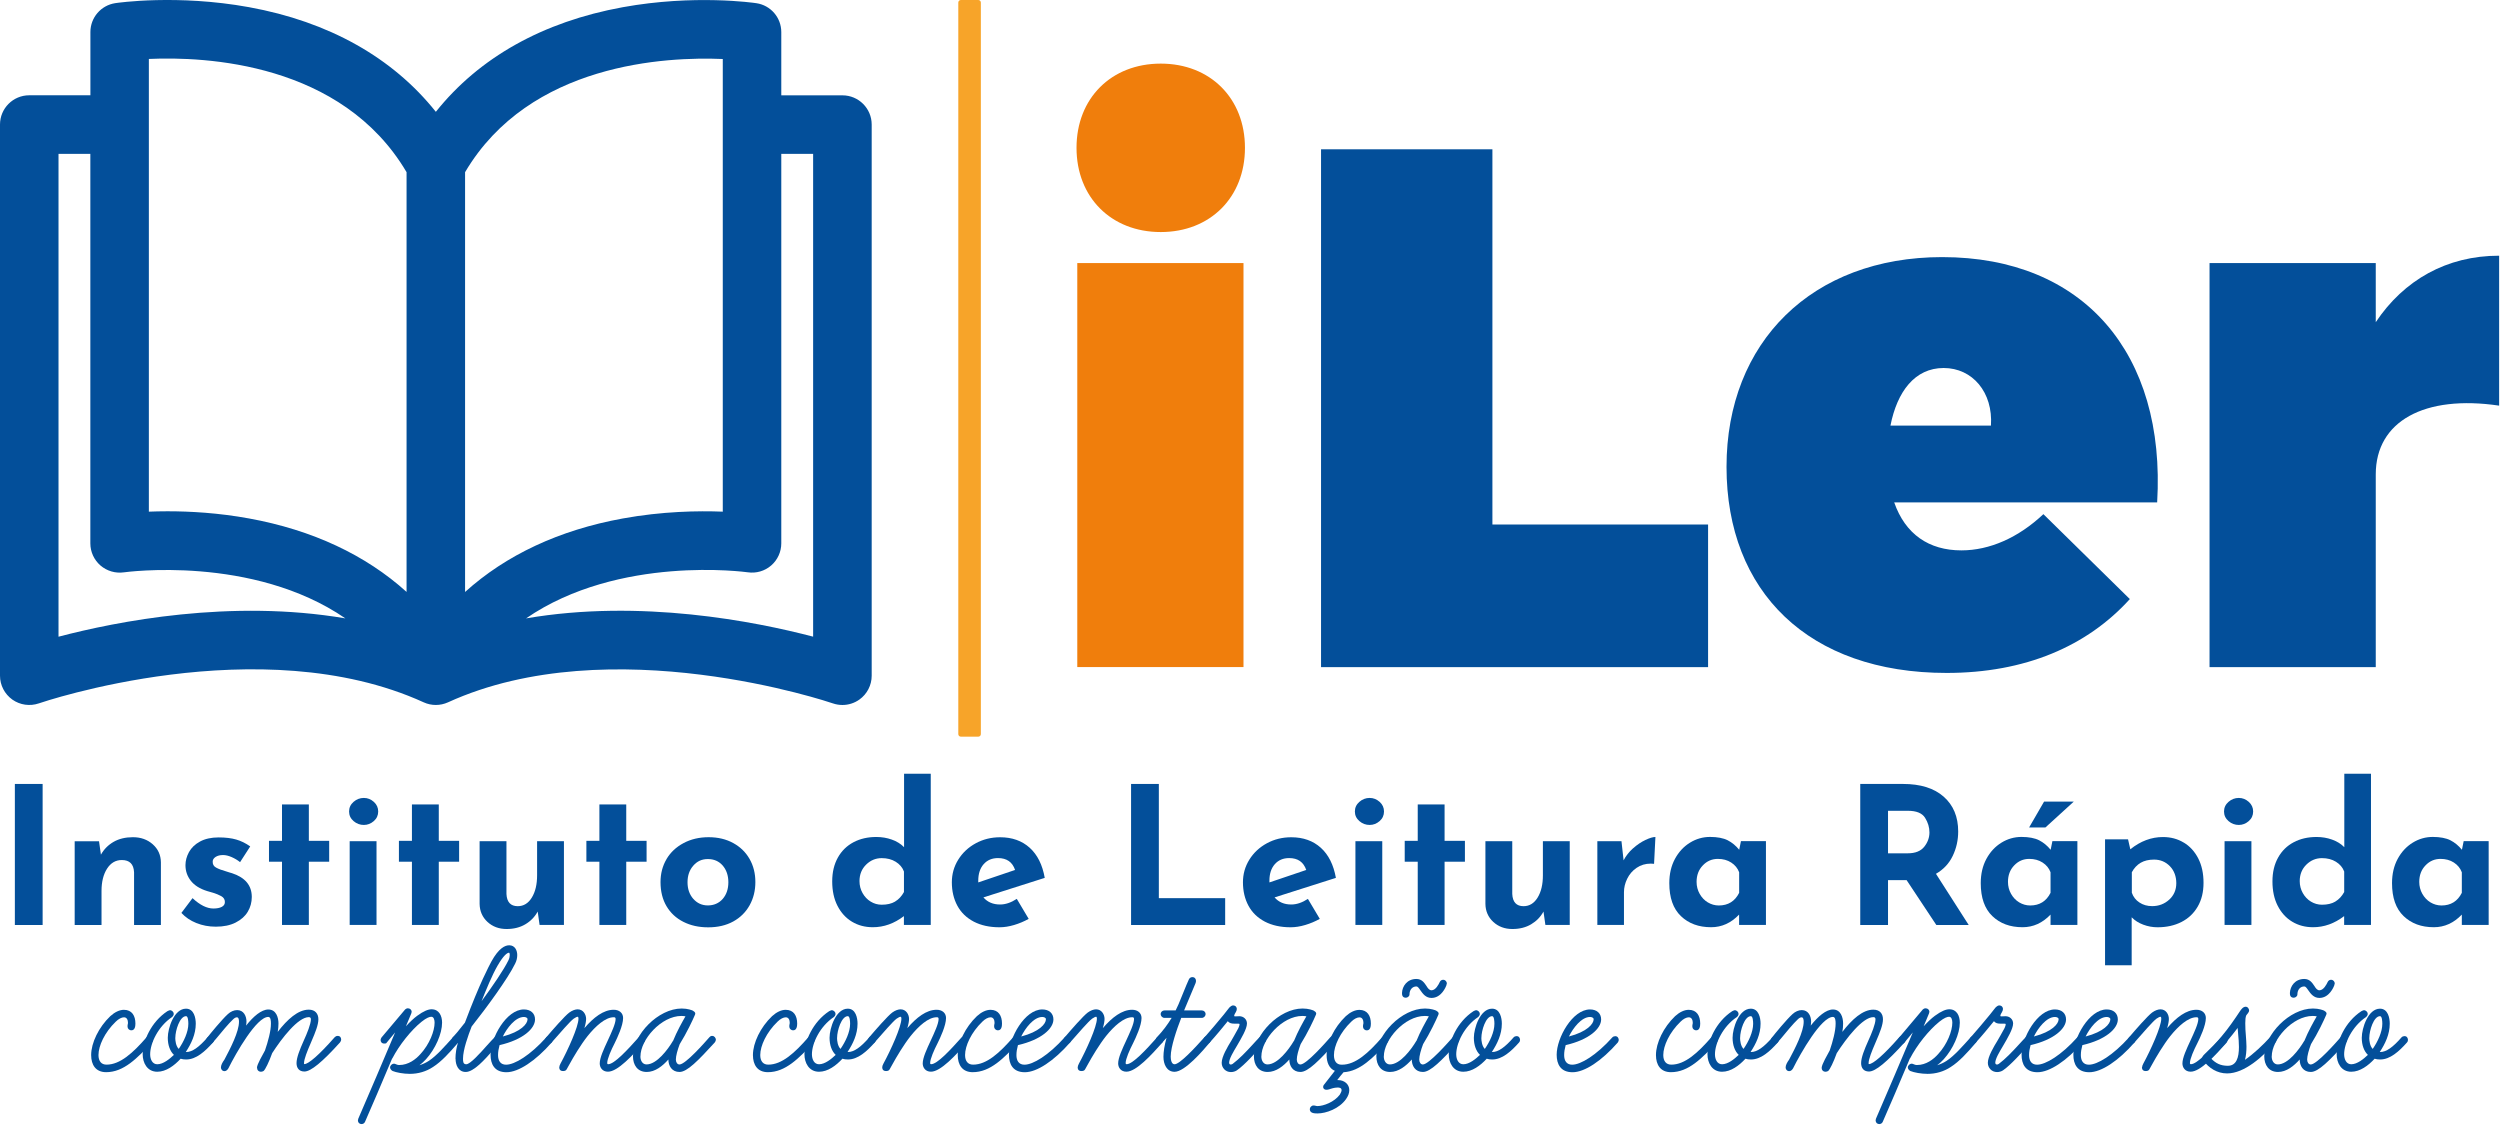 <svg xmlns="http://www.w3.org/2000/svg" width="461" height="208" viewBox="0 0 461 208" fill="none"><g clip-path="url(#clip0_65_2)"><path d="M7.86 144.56V170.57H2.74V144.56H7.86Z" fill="#034F9A"></path><path d="M28.171 155.69C29.151 156.56 29.651 157.67 29.671 159.01V170.57H24.721V160.85C24.651 159.34 23.901 158.59 22.46 158.59C21.331 158.59 20.421 159.12 19.741 160.18C19.061 161.24 18.721 162.61 18.721 164.28V170.57H13.771V155.13H18.261L18.61 157.6C19.18 156.59 19.96 155.8 20.96 155.23C21.96 154.66 23.151 154.38 24.511 154.38C25.971 154.38 27.191 154.82 28.171 155.69Z" fill="#034F9A"></path><path d="M36.21 170.21C35.1 169.76 34.18 169.14 33.45 168.34L35.5 165.62C36.87 166.89 38.15 167.53 39.35 167.53C39.99 167.53 40.5 167.43 40.89 167.23C41.28 167.03 41.47 166.73 41.47 166.33C41.47 165.86 41.25 165.5 40.8 165.25C40.35 165 39.85 164.8 39.3 164.63C38.75 164.47 38.37 164.36 38.19 164.31C36.85 163.89 35.85 163.26 35.19 162.42C34.53 161.58 34.2 160.62 34.2 159.54C34.2 158.72 34.42 157.91 34.85 157.12C35.29 156.33 35.96 155.68 36.88 155.18C37.8 154.68 38.94 154.42 40.31 154.42C41.58 154.42 42.67 154.55 43.56 154.81C44.46 155.07 45.31 155.49 46.14 156.08L44.27 158.98C43.8 158.6 43.27 158.29 42.7 158.04C42.12 157.79 41.6 157.67 41.13 157.67C40.56 157.67 40.11 157.79 39.75 158.02C39.4 158.26 39.22 158.54 39.22 158.87C39.2 159.37 39.4 159.74 39.84 159.98C40.28 160.23 40.95 160.48 41.87 160.74C42.01 160.79 42.16 160.83 42.31 160.88C42.46 160.93 42.62 160.97 42.79 161.02C45.22 161.82 46.43 163.28 46.43 165.4C46.43 166.39 46.18 167.3 45.69 168.12C45.2 168.95 44.45 169.61 43.45 170.12C42.45 170.63 41.23 170.88 39.79 170.88C38.52 170.88 37.33 170.66 36.22 170.21H36.21Z" fill="#034F9A"></path><path d="M56.951 148.34V155.05H60.701V158.9H56.951V170.56H52.001V158.9H49.601V155.05H52.001V148.34H56.951Z" fill="#034F9A"></path><path d="M65.2 147.86C65.75 147.38 66.38 147.14 67.09 147.14C67.8 147.14 68.39 147.38 68.93 147.86C69.47 148.34 69.74 148.94 69.74 149.64C69.74 150.34 69.47 150.94 68.93 151.41C68.39 151.88 67.78 152.12 67.09 152.12C66.4 152.12 65.75 151.89 65.2 151.41C64.65 150.94 64.37 150.35 64.37 149.64C64.37 148.93 64.65 148.34 65.2 147.86ZM69.43 155.12V170.56H64.48V155.12H69.43Z" fill="#034F9A"></path><path d="M80.911 148.34V155.05H84.661V158.9H80.911V170.56H75.96V158.9H73.561V155.05H75.96V148.34H80.911Z" fill="#034F9A"></path><path d="M103.99 155.12V170.56H99.5L99.15 168.09C98.61 169.08 97.85 169.86 96.87 170.44C95.89 171.02 94.74 171.31 93.42 171.31C92.01 171.31 90.83 170.87 89.89 170C88.95 169.13 88.46 168.02 88.44 166.68V155.12H93.39V164.84C93.46 166.35 94.16 167.1 95.47 167.1C96.55 167.1 97.42 166.57 98.07 165.51C98.72 164.45 99.04 163.08 99.04 161.41V155.12H103.99Z" fill="#034F9A"></path><path d="M115.48 148.34V155.05H119.23V158.9H115.48V170.56H110.53V158.9H108.13V155.05H110.53V148.34H115.48Z" fill="#034F9A"></path><path d="M122.91 158.41C123.65 157.16 124.7 156.18 126.06 155.46C127.41 154.74 128.95 154.38 130.67 154.38C132.39 154.38 133.9 154.74 135.21 155.46C136.52 156.18 137.52 157.16 138.23 158.41C138.94 159.66 139.29 161.07 139.29 162.65C139.29 164.23 138.94 165.65 138.23 166.93C137.52 168.2 136.52 169.2 135.21 169.92C133.9 170.64 132.36 171 130.6 171C128.84 171 127.35 170.66 126.02 169.99C124.69 169.32 123.65 168.36 122.91 167.11C122.17 165.86 121.8 164.38 121.8 162.66C121.8 161.08 122.17 159.67 122.91 158.42V158.41ZM127.84 165.74C128.55 166.55 129.44 166.96 130.53 166.96C131.62 166.96 132.57 166.56 133.27 165.76C133.96 164.96 134.31 163.93 134.31 162.69C134.31 161.45 133.96 160.42 133.27 159.61C132.57 158.81 131.66 158.41 130.53 158.41C129.4 158.41 128.55 158.82 127.84 159.63C127.13 160.44 126.78 161.46 126.78 162.69C126.78 163.92 127.13 164.93 127.84 165.75V165.74Z" fill="#034F9A"></path><path d="M171.63 142.68V170.56H166.68V168.93C164.89 170.3 162.98 170.98 160.95 170.98C159.51 170.98 158.23 170.64 157.1 169.96C155.97 169.28 155.08 168.3 154.43 167.03C153.78 165.76 153.46 164.26 153.46 162.54C153.46 160.82 153.81 159.38 154.5 158.14C155.19 156.9 156.16 155.96 157.38 155.31C158.61 154.66 160.01 154.34 161.59 154.34C162.6 154.34 163.56 154.5 164.45 154.82C165.35 155.14 166.1 155.6 166.71 156.22V142.68H171.62H171.63ZM165.06 166.24C165.72 165.85 166.26 165.27 166.69 164.49V160.71C166.41 159.96 165.9 159.36 165.17 158.91C164.44 158.46 163.58 158.24 162.59 158.24C161.48 158.24 160.52 158.64 159.71 159.44C158.9 160.24 158.49 161.25 158.49 162.48C158.49 163.28 158.68 164.02 159.06 164.69C159.44 165.36 159.94 165.89 160.56 166.26C161.18 166.64 161.86 166.83 162.59 166.83C163.58 166.83 164.4 166.64 165.06 166.25V166.24Z" fill="#034F9A"></path><path d="M187.501 165.76L189.691 169.44C188.841 169.91 187.951 170.29 187.001 170.57C186.061 170.85 185.161 170.99 184.311 170.99C182.471 170.99 180.891 170.64 179.561 169.95C178.231 169.25 177.22 168.28 176.54 167.02C175.86 165.76 175.521 164.32 175.521 162.69C175.521 161.18 175.911 159.79 176.701 158.52C177.491 157.25 178.57 156.24 179.93 155.5C181.3 154.76 182.791 154.39 184.421 154.39C186.631 154.39 188.451 155.04 189.881 156.33C191.311 157.63 192.23 159.48 192.65 161.88L181.34 165.48C182.09 166.35 183.121 166.79 184.411 166.79C185.401 166.79 186.42 166.45 187.48 165.76H187.501ZM181.381 159.36C180.721 160.11 180.391 161.13 180.391 162.4V162.72L187.18 160.42C186.69 158.96 185.641 158.23 184.031 158.23C182.921 158.23 182.041 158.61 181.381 159.36Z" fill="#034F9A"></path><path d="M213.69 144.56V165.62H225.92V170.57H208.57V144.56H213.69Z" fill="#034F9A"></path><path d="M241.18 165.76L243.37 169.44C242.52 169.91 241.63 170.29 240.68 170.57C239.74 170.85 238.84 170.99 237.99 170.99C236.15 170.99 234.57 170.64 233.24 169.95C231.91 169.25 230.9 168.28 230.22 167.02C229.54 165.76 229.2 164.32 229.2 162.69C229.2 161.18 229.59 159.79 230.38 158.52C231.17 157.25 232.25 156.24 233.61 155.5C234.98 154.76 236.47 154.39 238.1 154.39C240.31 154.39 242.13 155.04 243.56 156.33C244.99 157.62 245.91 159.48 246.34 161.88L235.03 165.48C235.78 166.35 236.81 166.79 238.1 166.79C239.09 166.79 240.11 166.45 241.17 165.76H241.18ZM235.07 159.36C234.41 160.11 234.08 161.13 234.08 162.4V162.72L240.87 160.42C240.37 158.96 239.33 158.23 237.72 158.23C236.61 158.23 235.73 158.61 235.07 159.36Z" fill="#034F9A"></path><path d="M250.67 147.86C251.22 147.38 251.85 147.14 252.56 147.14C253.27 147.14 253.85 147.38 254.4 147.86C254.94 148.34 255.21 148.94 255.21 149.64C255.21 150.34 254.94 150.94 254.4 151.41C253.86 151.88 253.25 152.12 252.56 152.12C251.87 152.12 251.22 151.89 250.67 151.41C250.12 150.93 249.84 150.35 249.84 149.64C249.84 148.93 250.12 148.34 250.67 147.86ZM254.89 155.12V170.56H249.94V155.12H254.89Z" fill="#034F9A"></path><path d="M266.38 148.34V155.05H270.13V158.9H266.38V170.56H261.43V158.9H259.03V155.05H261.43V148.34H266.38Z" fill="#034F9A"></path><path d="M289.46 155.12V170.56H284.97L284.62 168.09C284.08 169.08 283.32 169.86 282.34 170.44C281.36 171.02 280.21 171.31 278.89 171.31C277.48 171.31 276.3 170.87 275.36 170C274.42 169.13 273.93 168.02 273.91 166.68V155.12H278.86V164.84C278.93 166.35 279.63 167.1 280.94 167.1C282.02 167.1 282.89 166.57 283.54 165.51C284.19 164.45 284.51 163.08 284.51 161.41V155.12H289.46Z" fill="#034F9A"></path><path d="M301.14 156.43C301.88 155.77 302.64 155.26 303.42 154.89C304.2 154.52 304.81 154.34 305.26 154.34L305.01 159.29C304.87 159.27 304.67 159.25 304.41 159.25C303.42 159.25 302.55 159.51 301.79 160.03C301.03 160.55 300.46 161.21 300.06 162.03C299.66 162.84 299.46 163.67 299.46 164.52V170.56H294.55V155.12H299L299.39 158.65C299.81 157.83 300.4 157.08 301.14 156.42V156.43Z" fill="#034F9A"></path><path d="M325.64 155.12V170.56H320.69V168.65C319.21 170.2 317.49 170.98 315.53 170.98C313.24 170.98 311.39 170.3 309.96 168.93C308.53 167.56 307.82 165.54 307.82 162.85C307.82 161.15 308.17 159.66 308.86 158.38C309.55 157.1 310.48 156.1 311.63 155.39C312.78 154.68 314.02 154.33 315.34 154.33C316.66 154.33 317.79 154.54 318.59 154.95C319.39 155.36 320.1 155.95 320.71 156.7L321.03 155.11H325.62L325.64 155.12ZM320.7 164.63V160.85C320.42 160.1 319.93 159.5 319.23 159.05C318.53 158.6 317.72 158.38 316.77 158.38C315.69 158.38 314.76 158.78 314 159.58C313.23 160.38 312.85 161.39 312.85 162.62C312.85 163.42 313.04 164.16 313.42 164.83C313.8 165.5 314.3 166.03 314.92 166.4C315.54 166.77 316.22 166.97 316.95 166.97C318.67 166.97 319.92 166.19 320.7 164.64V164.63Z" fill="#034F9A"></path><path d="M357.06 170.57L351.58 162.3H348.15V170.57H343.03V144.56H350.91C354.14 144.56 356.64 145.34 358.42 146.91C360.2 148.48 361.09 150.62 361.09 153.32C361.09 154.92 360.76 156.42 360.08 157.83C359.41 159.23 358.38 160.33 356.99 161.13L363.03 170.57H357.06ZM348.16 157.35H351.8C353.19 157.35 354.2 156.94 354.84 156.13C355.48 155.32 355.79 154.44 355.79 153.5C355.79 152.56 355.52 151.66 354.98 150.8C354.44 149.94 353.39 149.51 351.83 149.51H348.15V157.36L348.16 157.35Z" fill="#034F9A"></path><path d="M383.07 155.12V170.56H378.12V168.65C376.64 170.2 374.92 170.98 372.96 170.98C370.67 170.98 368.82 170.3 367.39 168.93C365.96 167.56 365.25 165.54 365.25 162.85C365.25 161.15 365.6 159.66 366.29 158.38C366.98 157.1 367.91 156.1 369.06 155.39C370.21 154.68 371.45 154.33 372.77 154.33C374.09 154.33 375.22 154.54 376.02 154.95C376.82 155.36 377.53 155.95 378.14 156.7L378.46 155.11H383.05L383.07 155.12ZM378.12 164.63V160.85C377.84 160.1 377.35 159.5 376.65 159.05C375.95 158.6 375.14 158.38 374.19 158.38C373.11 158.38 372.18 158.78 371.42 159.58C370.65 160.38 370.27 161.39 370.27 162.62C370.27 163.42 370.46 164.16 370.84 164.83C371.22 165.5 371.72 166.03 372.34 166.4C372.96 166.77 373.64 166.97 374.37 166.97C376.09 166.97 377.34 166.19 378.12 164.64V164.63ZM377.17 152.58H374.17L376.93 147.81H382.41L377.18 152.58H377.17Z" fill="#034F9A"></path><path d="M402.69 155.37C403.82 156.05 404.71 157.03 405.36 158.3C406.01 159.57 406.33 161.07 406.33 162.79C406.33 164.51 405.97 165.95 405.25 167.19C404.53 168.43 403.53 169.37 402.25 170.02C400.97 170.67 399.5 170.99 397.85 170.99C396.95 170.99 396.08 170.83 395.22 170.51C394.36 170.19 393.65 169.74 393.08 169.15V177.99H388.17V154.77H392.41L392.83 156.61C394.71 155.1 396.72 154.35 398.84 154.35C400.28 154.35 401.56 154.69 402.69 155.38V155.37ZM400 165.9C400.87 165.1 401.31 164.09 401.31 162.86C401.31 161.63 400.92 160.54 400.13 159.73C399.34 158.92 398.37 158.51 397.21 158.51C396.24 158.51 395.42 158.7 394.75 159.09C394.08 159.48 393.53 160.06 393.11 160.84V164.62C393.37 165.37 393.83 165.98 394.51 166.42C395.18 166.87 395.97 167.09 396.86 167.09C398.08 167.09 399.13 166.69 400.01 165.89L400 165.9Z" fill="#034F9A"></path><path d="M410.94 147.86C411.49 147.38 412.12 147.14 412.83 147.14C413.54 147.14 414.12 147.38 414.67 147.86C415.21 148.34 415.48 148.94 415.48 149.64C415.48 150.34 415.21 150.94 414.67 151.41C414.13 151.88 413.52 152.12 412.83 152.12C412.14 152.12 411.49 151.89 410.94 151.41C410.39 150.93 410.11 150.35 410.11 149.64C410.11 148.93 410.39 148.34 410.94 147.86ZM415.16 155.12V170.56H410.21V155.12H415.16Z" fill="#034F9A"></path><path d="M437.21 142.68V170.56H432.26V168.93C430.47 170.3 428.56 170.98 426.53 170.98C425.09 170.98 423.81 170.64 422.68 169.96C421.55 169.28 420.66 168.3 420.01 167.03C419.36 165.76 419.04 164.26 419.04 162.54C419.04 160.82 419.39 159.38 420.08 158.14C420.77 156.9 421.73 155.96 422.96 155.31C424.18 154.66 425.59 154.34 427.17 154.34C428.18 154.34 429.14 154.5 430.03 154.82C430.92 155.14 431.68 155.6 432.29 156.22V142.68H437.2H437.21ZM430.64 166.24C431.3 165.85 431.84 165.27 432.27 164.49V160.71C431.99 159.96 431.48 159.36 430.75 158.91C430.02 158.46 429.16 158.24 428.17 158.24C427.06 158.24 426.1 158.64 425.29 159.44C424.48 160.24 424.07 161.25 424.07 162.48C424.07 163.28 424.26 164.02 424.64 164.69C425.02 165.36 425.52 165.89 426.14 166.26C426.76 166.63 427.44 166.83 428.17 166.83C429.16 166.83 429.98 166.64 430.64 166.25V166.24Z" fill="#034F9A"></path><path d="M458.91 155.12V170.56H453.96V168.65C452.48 170.2 450.76 170.98 448.8 170.98C446.51 170.98 444.66 170.3 443.23 168.93C441.8 167.56 441.09 165.54 441.09 162.85C441.09 161.15 441.44 159.66 442.13 158.38C442.82 157.1 443.75 156.1 444.9 155.39C446.05 154.68 447.29 154.33 448.61 154.33C449.93 154.33 451.06 154.54 451.86 154.95C452.66 155.36 453.37 155.95 453.98 156.7L454.3 155.11H458.89L458.91 155.12ZM453.96 164.63V160.85C453.68 160.1 453.19 159.5 452.49 159.05C451.79 158.6 450.98 158.38 450.03 158.38C448.95 158.38 448.02 158.78 447.26 159.58C446.49 160.38 446.11 161.39 446.11 162.62C446.11 163.42 446.3 164.16 446.68 164.83C447.06 165.5 447.56 166.03 448.18 166.4C448.8 166.77 449.48 166.97 450.21 166.97C451.93 166.97 453.18 166.19 453.96 164.64V164.63Z" fill="#034F9A"></path><path d="M16.81 194.55C16.81 192.32 18.19 189.43 20.34 187.38C21.15 186.64 22.04 186.21 22.85 186.21C24.33 186.21 24.97 187.31 24.97 188.75C24.97 189.28 24.86 189.99 24.23 189.99C23.81 189.99 23.52 189.67 23.52 189.32C23.52 189.18 23.52 188.97 23.56 188.86C23.56 188.79 23.6 188.72 23.6 188.65C23.6 188.12 23.42 187.59 22.86 187.59C22.44 187.59 21.87 187.87 21.34 188.4C19.29 190.38 18.16 192.85 18.16 194.55C18.16 195.68 18.69 196.32 19.64 196.32C22.15 196.32 24.52 194.16 27.03 191.27C27.14 191.16 27.31 191.06 27.49 191.06C27.88 191.06 28.2 191.45 28.2 191.77C28.2 191.91 28.09 192.12 28.02 192.23C25.3 195.13 22.83 197.71 19.57 197.71C17.66 197.71 16.81 196.37 16.81 194.56V194.55Z" fill="#034F9A"></path><path d="M26.31 194.41C26.31 192.01 27.86 188.44 30.87 186.46C31.05 186.39 31.22 186.28 31.33 186.28C31.72 186.28 32.04 186.63 32.04 186.95C32.04 187.16 31.93 187.37 31.72 187.55C29.18 189.25 27.69 192.36 27.69 194.41C27.69 195.36 28.11 196.25 29 196.25C30.1 196.25 31.3 195.26 32.07 194.52C31.36 193.85 30.94 192.72 30.94 191.37C30.94 189.57 32.11 186 34.3 186C35.78 186 36.1 187.73 36.1 188.76C36.1 190.74 35.25 192.47 34.26 193.99H34.37C35.43 193.99 36.67 193.14 38.29 191.27C38.43 191.13 38.64 191.06 38.82 191.06C39.28 191.06 39.46 191.45 39.46 191.77C39.46 191.95 39.39 192.12 39.28 192.23C37.8 193.89 36.17 195.37 34.33 195.37C33.94 195.37 33.62 195.33 33.31 195.23C32.14 196.5 30.62 197.63 29 197.63C27.13 197.63 26.31 195.97 26.31 194.41ZM32.32 191.37C32.32 191.9 32.43 192.89 32.96 193.42C33.88 192.08 34.73 190.31 34.73 188.79C34.73 188.37 34.69 187.38 34.31 187.38C33.14 187.38 32.33 190.03 32.33 191.37H32.32Z" fill="#034F9A"></path><path d="M47.38 196.89C47.38 196.29 48.48 194.42 48.86 193.71C49.43 192.05 49.96 190.11 49.96 188.76C49.96 188.23 49.92 187.52 49.47 187.52C47.31 187.52 43.53 194.16 42.12 196.99C41.98 197.24 41.73 197.52 41.41 197.52C40.95 197.52 40.74 197.13 40.74 196.85C40.74 196.43 40.99 195.93 41.38 195.4C42.51 193.28 44.07 190.24 44.07 188.4C44.07 188.01 44 187.59 43.68 187.59C43.47 187.59 43.22 187.73 42.97 187.98C42.23 188.65 40.74 190.45 39.9 191.48L39.26 192.22C39.12 192.36 39.01 192.47 38.77 192.47C38.38 192.47 38.06 192.15 38.06 191.8C38.06 191.55 38.13 191.41 38.24 191.31C38.66 190.74 40.96 187.95 42.02 187C42.51 186.54 43.15 186.26 43.72 186.26C44.96 186.26 45.45 187.39 45.45 188.38C45.45 188.63 45.41 188.88 45.38 189.12C46.72 187.42 48.21 186.15 49.48 186.15C50.93 186.15 51.35 187.63 51.35 188.73C51.35 189.23 51.31 189.72 51.21 190.28C52.98 187.98 54.96 186.18 56.94 186.18C58.11 186.18 58.71 186.92 58.71 187.95C58.71 188.98 58.14 190.39 57.47 191.94L57.26 192.44C56.69 193.75 56.06 195.3 56.06 196.04C56.06 196.15 56.06 196.22 56.13 196.22C56.87 196.22 58.82 194.56 61.71 191.27C61.85 191.13 62.03 191.02 62.24 191.02C62.7 191.02 62.91 191.3 62.91 191.69C62.91 191.87 62.8 192.11 62.7 192.22C59.45 195.82 57.33 197.59 56.13 197.59C55.14 197.59 54.68 196.92 54.68 196.04C54.68 195.02 55.28 193.53 56.02 191.87C56.62 190.56 57.33 188.83 57.33 187.95C57.33 187.67 57.19 187.56 56.94 187.56C54.96 187.56 51.96 191.45 50.19 194.2C49.59 195.86 48.92 197.24 48.6 197.49C48.46 197.56 48.32 197.63 48.14 197.63C47.65 197.63 47.4 197.28 47.4 196.89H47.38Z" fill="#034F9A"></path><path d="M66 206.6C66 206.6 66.04 206.39 66.07 206.28C67.87 202.18 71.05 194.65 72.86 190.38L71.2 192.39C71.2 192.39 71.06 192.43 70.85 192.43C70.39 192.43 70.18 192.11 70.18 191.76C70.18 191.62 70.29 191.41 70.36 191.3L74.71 186.14C74.82 186.03 75.03 185.93 75.2 185.93C75.62 185.93 75.91 186.21 75.91 186.6C75.91 186.67 75.87 186.78 75.84 186.88L74.85 189.25C75.52 188.51 76.3 187.77 76.93 187.31C78.13 186.43 78.98 186.11 79.58 186.11C80.96 186.11 81.52 187.31 81.52 188.58C81.52 190.63 80.28 193.42 78.55 195.33C78.16 195.75 77.77 196.11 77.35 196.43C77.92 196.25 78.55 195.97 79.08 195.62C80.53 194.67 82.05 192.9 83.53 191.27C83.67 191.13 83.88 191.06 84.02 191.06C84.48 191.06 84.69 191.45 84.69 191.77C84.69 191.91 84.58 192.12 84.51 192.23C82.88 194.14 81.4 195.76 79.85 196.75C78.58 197.6 77.09 198.02 75.57 198.02C74.4 198.02 73.06 197.77 72.39 197.49C72.18 197.38 71.93 197.1 71.93 196.85C71.93 196.46 72.32 196.14 72.64 196.14C72.82 196.14 72.99 196.25 73.21 196.32C73.32 196.36 73.46 196.39 73.6 196.39C75.33 196.39 76.67 195.33 77.52 194.38C79.22 192.54 80.14 190.1 80.14 188.58C80.14 188.09 80 187.49 79.54 187.49C79.22 187.49 78.66 187.67 77.74 188.41C75.8 189.97 73.61 192.72 72.33 195.2V195.16L72.29 195.23C70.52 199.44 68.47 204.24 67.31 206.86C67.2 207.14 66.92 207.28 66.67 207.28C66.28 207.28 66 207 66 206.61V206.6Z" fill="#034F9A"></path><path d="M83.989 195.26C83.989 194.2 84.169 193.18 84.449 192.26C84.339 192.37 84.169 192.4 84.029 192.4C83.609 192.4 83.319 192.08 83.319 191.73C83.319 191.55 83.389 191.38 83.499 191.27C83.819 190.95 84.629 190 85.729 188.58C88.519 181.16 90.149 178.19 90.609 177.31C91.989 174.8 93.149 174.31 93.899 174.31C94.959 174.31 95.379 175.26 95.379 176.11C95.379 176.61 95.269 177.17 94.989 177.7C93.649 180.46 89.689 185.86 86.969 189.29C86.329 190.95 85.379 193.57 85.379 195.23C85.379 195.8 85.419 196.25 85.979 196.25C86.689 196.25 88.419 194.34 89.829 192.75C90.359 192.18 90.819 191.65 91.209 191.27C91.349 191.13 91.529 191.02 91.739 191.02C92.199 191.02 92.409 191.41 92.409 191.73C92.409 191.91 92.299 192.12 92.199 192.23C91.849 192.58 91.419 193.08 90.929 193.64C89.369 195.41 87.359 197.67 85.879 197.67C84.499 197.67 84.009 196.36 84.009 195.27L83.989 195.26ZM91.799 177.98C90.699 179.89 89.679 182.43 88.799 184.62C90.879 181.79 92.899 178.83 93.749 177.09C93.929 176.74 93.999 176.35 93.999 176.1C93.999 175.89 93.959 175.68 93.859 175.68C93.509 175.68 92.799 176.25 91.809 177.98H91.799Z" fill="#034F9A"></path><path d="M90.46 194.48C90.46 191.4 93.36 186.14 96.61 186.14C97.85 186.14 98.66 186.85 98.66 187.98C98.66 189.68 96.43 191.73 92.12 192.72C91.94 193.39 91.84 193.96 91.84 194.56C91.84 195.62 92.3 196.33 93.32 196.33C94.88 196.33 97.74 194.63 100.74 191.28C100.88 191.14 101.09 191.07 101.27 191.07C101.73 191.07 101.91 191.49 101.91 191.78C101.91 191.92 101.8 192.13 101.73 192.24C98.76 195.63 95.62 197.72 93.39 197.72C91.16 197.72 90.46 196.2 90.46 194.5V194.48ZM92.72 191.13C96.08 190.25 97.28 188.8 97.28 187.95C97.28 187.63 96.86 187.53 96.61 187.53C95.02 187.53 93.46 189.61 92.72 191.13Z" fill="#034F9A"></path><path d="M103.14 196.78C103.14 196.6 103.18 196.5 103.35 196.14C104.73 193.6 106.67 189.32 106.67 187.84C106.67 187.66 106.63 187.49 106.53 187.49C106.39 187.49 106.14 187.6 105.79 187.84C105.15 188.3 103.32 190.42 101.76 192.19C101.62 192.37 101.41 192.44 101.23 192.44C100.84 192.44 100.52 192.12 100.52 191.77C100.52 191.63 100.63 191.38 100.73 191.28C101.93 189.87 104.12 187.36 104.97 186.72C105.5 186.33 106.07 186.12 106.52 186.12C107.54 186.12 108.08 187.07 108.08 187.89C108.08 188.28 107.97 188.91 107.76 189.59C109.46 187.61 111.29 186.2 113.17 186.2C114.16 186.2 114.9 186.77 114.9 187.72C114.9 189.1 113.84 191.36 113.35 192.35C112.71 193.59 111.97 195.25 111.97 196.03C111.97 196.17 112.04 196.24 112.15 196.24C113.28 196.24 115.72 193.59 117.77 191.29C117.88 191.18 118.09 191.08 118.26 191.08C118.72 191.08 118.93 191.4 118.93 191.79C118.93 191.93 118.82 192.14 118.75 192.25C116.67 194.58 113.91 197.62 112.11 197.62C111.05 197.62 110.59 196.81 110.59 196.1C110.59 195.04 111.33 193.48 112.11 191.79C112.71 190.48 113.52 188.79 113.52 187.9C113.52 187.62 113.38 187.58 113.17 187.58C111.61 187.58 109.81 189.24 108.36 191.04C107.05 192.7 105.74 194.93 105.04 196.2L104.47 197.22C104.33 197.47 104.01 197.5 103.83 197.5C103.33 197.5 103.12 197.22 103.12 196.79L103.14 196.78Z" fill="#034F9A"></path><path d="M123.25 195.37C122.19 196.57 120.81 197.67 119.26 197.67C117.56 197.67 116.72 196.4 116.72 194.77C116.72 190.78 121.38 185.97 125.7 185.97C126.83 185.97 127.61 186.29 127.75 186.36C127.93 186.47 128.21 186.64 128.21 186.89C128.21 187.03 128.14 187.14 128.1 187.24C127.78 188.02 126.62 190.49 125.34 192.54C124.92 193.64 124.63 194.73 124.63 195.37C124.63 195.87 124.88 196.29 125.3 196.29C126.4 196.29 129.97 192.23 130.81 191.27C131.06 191.02 131.16 191.02 131.34 191.02C131.73 191.02 132.01 191.41 132.01 191.73C132.01 191.87 131.9 192.12 131.8 192.23C128.73 195.59 126.71 197.67 125.3 197.67C123.89 197.67 123.25 196.54 123.25 195.37ZM118.09 194.8C118.09 195.58 118.48 196.28 119.22 196.28C121.09 196.28 123.14 193.56 124.1 191.93V191.97C124.81 190.2 125.83 188.4 126.4 187.41C126.19 187.37 125.9 187.34 125.66 187.34C121.91 187.34 118.1 191.72 118.1 194.8H118.09Z" fill="#034F9A"></path><path d="M138.84 194.55C138.84 192.32 140.22 189.43 142.37 187.38C143.18 186.64 144.07 186.21 144.88 186.21C146.36 186.21 147 187.31 147 188.75C147 189.28 146.89 189.99 146.26 189.99C145.84 189.99 145.55 189.67 145.55 189.32C145.55 189.18 145.55 188.97 145.59 188.86C145.59 188.79 145.63 188.72 145.63 188.65C145.63 188.12 145.45 187.59 144.89 187.59C144.47 187.59 143.9 187.87 143.37 188.4C141.32 190.38 140.19 192.85 140.19 194.55C140.19 195.68 140.72 196.32 141.67 196.32C144.18 196.32 146.55 194.16 149.06 191.27C149.17 191.16 149.34 191.06 149.52 191.06C149.91 191.06 150.23 191.45 150.23 191.77C150.23 191.91 150.12 192.12 150.05 192.23C147.33 195.13 144.86 197.71 141.6 197.71C139.69 197.71 138.84 196.37 138.84 194.56V194.55Z" fill="#034F9A"></path><path d="M148.34 194.41C148.34 192.01 149.89 188.44 152.9 186.46C153.08 186.39 153.25 186.28 153.36 186.28C153.75 186.28 154.07 186.63 154.07 186.95C154.07 187.16 153.96 187.37 153.75 187.55C151.21 189.25 149.72 192.36 149.72 194.41C149.72 195.36 150.14 196.25 151.03 196.25C152.13 196.25 153.33 195.26 154.1 194.52C153.39 193.85 152.97 192.72 152.97 191.37C152.97 189.57 154.14 186 156.33 186C157.81 186 158.13 187.73 158.13 188.76C158.13 190.74 157.28 192.47 156.29 193.99H156.4C157.46 193.99 158.7 193.14 160.32 191.27C160.46 191.13 160.67 191.06 160.85 191.06C161.31 191.06 161.49 191.45 161.49 191.77C161.49 191.95 161.42 192.12 161.31 192.23C159.83 193.89 158.2 195.37 156.36 195.37C155.97 195.37 155.65 195.33 155.34 195.23C154.17 196.5 152.65 197.63 151.03 197.63C149.16 197.63 148.34 195.97 148.34 194.41ZM154.35 191.37C154.35 191.9 154.46 192.89 154.99 193.42C155.91 192.08 156.76 190.31 156.76 188.79C156.76 188.37 156.72 187.38 156.34 187.38C155.17 187.38 154.36 190.03 154.36 191.37H154.35Z" fill="#034F9A"></path><path d="M162.689 196.78C162.689 196.6 162.729 196.5 162.899 196.14C164.279 193.6 166.219 189.32 166.219 187.84C166.219 187.66 166.179 187.49 166.079 187.49C165.939 187.49 165.689 187.6 165.339 187.84C164.699 188.3 162.869 190.42 161.309 192.19C161.169 192.37 160.959 192.44 160.779 192.44C160.389 192.44 160.069 192.12 160.069 191.77C160.069 191.63 160.179 191.38 160.279 191.28C161.479 189.87 163.669 187.36 164.519 186.72C165.049 186.33 165.619 186.12 166.069 186.12C167.089 186.12 167.629 187.07 167.629 187.89C167.629 188.28 167.519 188.91 167.309 189.59C169.009 187.61 170.839 186.2 172.719 186.2C173.709 186.2 174.449 186.77 174.449 187.72C174.449 189.1 173.389 191.36 172.899 192.35C172.259 193.59 171.519 195.25 171.519 196.03C171.519 196.17 171.589 196.24 171.699 196.24C172.829 196.24 175.269 193.59 177.319 191.29C177.429 191.18 177.639 191.08 177.819 191.08C178.279 191.08 178.489 191.4 178.489 191.79C178.489 191.93 178.379 192.14 178.309 192.25C176.229 194.58 173.469 197.62 171.669 197.62C170.609 197.62 170.149 196.81 170.149 196.1C170.149 195.04 170.889 193.48 171.669 191.79C172.269 190.48 173.079 188.79 173.079 187.9C173.079 187.62 172.939 187.58 172.729 187.58C171.169 187.58 169.369 189.24 167.919 191.04C166.609 192.7 165.299 194.93 164.599 196.2L164.029 197.22C163.889 197.47 163.569 197.5 163.389 197.5C162.899 197.5 162.679 197.22 162.679 196.79L162.689 196.78Z" fill="#034F9A"></path><path d="M176.609 194.55C176.609 192.32 177.989 189.43 180.139 187.38C180.949 186.64 181.839 186.21 182.649 186.21C184.129 186.21 184.769 187.31 184.769 188.75C184.769 189.28 184.659 189.99 184.029 189.99C183.609 189.99 183.319 189.67 183.319 189.32C183.319 189.18 183.319 188.97 183.359 188.86C183.359 188.79 183.399 188.72 183.399 188.65C183.399 188.12 183.219 187.59 182.659 187.59C182.239 187.59 181.669 187.87 181.139 188.4C179.089 190.38 177.959 192.85 177.959 194.55C177.959 195.68 178.489 196.32 179.439 196.32C181.949 196.32 184.319 194.16 186.829 191.27C186.939 191.16 187.109 191.06 187.289 191.06C187.679 191.06 187.999 191.45 187.999 191.77C187.999 191.91 187.889 192.12 187.819 192.23C185.099 195.13 182.629 197.71 179.369 197.71C177.459 197.71 176.609 196.37 176.609 194.56V194.55Z" fill="#034F9A"></path><path d="M186.05 194.48C186.05 191.4 188.95 186.14 192.2 186.14C193.44 186.14 194.25 186.85 194.25 187.98C194.25 189.68 192.02 191.73 187.71 192.72C187.53 193.39 187.43 193.96 187.43 194.56C187.43 195.62 187.89 196.33 188.91 196.33C190.47 196.33 193.33 194.63 196.33 191.28C196.47 191.14 196.68 191.07 196.86 191.07C197.32 191.07 197.5 191.49 197.5 191.78C197.5 191.92 197.39 192.13 197.32 192.24C194.35 195.63 191.21 197.72 188.98 197.72C186.75 197.72 186.05 196.2 186.05 194.5V194.48ZM188.31 191.13C191.67 190.25 192.87 188.8 192.87 187.95C192.87 187.63 192.45 187.53 192.2 187.53C190.61 187.53 189.05 189.61 188.31 191.13Z" fill="#034F9A"></path><path d="M198.739 196.78C198.739 196.6 198.779 196.5 198.949 196.14C200.329 193.6 202.269 189.32 202.269 187.84C202.269 187.66 202.229 187.49 202.129 187.49C201.989 187.49 201.739 187.6 201.389 187.84C200.749 188.3 198.919 190.42 197.359 192.19C197.219 192.37 197.009 192.44 196.829 192.44C196.439 192.44 196.119 192.12 196.119 191.77C196.119 191.63 196.229 191.38 196.329 191.28C197.529 189.87 199.719 187.36 200.569 186.72C201.099 186.33 201.669 186.12 202.119 186.12C203.139 186.12 203.679 187.07 203.679 187.89C203.679 188.28 203.569 188.91 203.359 189.59C205.059 187.61 206.889 186.2 208.769 186.2C209.759 186.2 210.499 186.77 210.499 187.72C210.499 189.1 209.439 191.36 208.949 192.35C208.309 193.59 207.569 195.25 207.569 196.03C207.569 196.17 207.639 196.24 207.749 196.24C208.879 196.24 211.319 193.59 213.369 191.29C213.479 191.18 213.689 191.08 213.859 191.08C214.319 191.08 214.529 191.4 214.529 191.79C214.529 191.93 214.419 192.14 214.349 192.25C212.269 194.58 209.509 197.62 207.709 197.62C206.649 197.62 206.189 196.81 206.189 196.1C206.189 195.04 206.929 193.48 207.709 191.79C208.309 190.48 209.119 188.79 209.119 187.9C209.119 187.62 208.979 187.58 208.769 187.58C207.209 187.58 205.409 189.24 203.959 191.04C202.649 192.7 201.339 194.93 200.639 196.2L200.069 197.22C199.929 197.47 199.609 197.5 199.429 197.5C198.929 197.5 198.719 197.22 198.719 196.79L198.739 196.78Z" fill="#034F9A"></path><path d="M213.119 191.76C213.119 191.58 213.189 191.41 213.329 191.27C214.529 190 215.339 188.87 216.049 187.7H214.739C214.349 187.7 214.029 187.38 214.029 186.99C214.029 186.6 214.349 186.32 214.739 186.32H216.789L217.319 185.19C218.699 181.73 219.229 180.6 219.229 180.6C219.339 180.35 219.579 180.18 219.869 180.18C220.329 180.18 220.539 180.53 220.539 180.85C220.539 180.92 220.539 181.1 220.469 181.27L218.349 186.32H221.599C221.989 186.32 222.309 186.6 222.309 186.99C222.309 187.38 221.989 187.7 221.599 187.7H217.819C217.009 189.78 215.879 193.04 215.879 194.84C215.879 195.41 216.019 196.25 216.589 196.25C217.509 196.25 220.119 193.49 222.099 191.27C222.239 191.13 222.419 191.06 222.589 191.06C222.979 191.06 223.299 191.41 223.299 191.73C223.299 191.87 223.189 192.12 223.089 192.23C221.849 193.71 218.499 197.64 216.589 197.64C215.139 197.64 214.539 196.23 214.539 194.88C214.539 193.96 214.719 192.76 215.109 191.38L214.329 192.23C214.189 192.37 214.009 192.44 213.839 192.44C213.419 192.44 213.129 192.12 213.129 191.77L213.119 191.76Z" fill="#034F9A"></path><path d="M225.28 195.97C225.28 194.84 226.38 193 227.05 191.91C227.09 191.84 227.97 190.32 228.36 189.58C228.47 189.33 228.57 189.08 228.57 188.87C228.57 188.8 228.53 188.76 228.32 188.76H227.58C227.12 188.76 226.7 188.69 226.41 188.3C225.49 189.43 224.25 190.95 223.09 192.22C222.98 192.36 222.77 192.43 222.59 192.43C222.13 192.43 221.92 192.11 221.92 191.76C221.92 191.62 221.96 191.48 222.06 191.34C223.12 190.14 224.71 188.27 225.66 187.1C226.54 186 226.61 185.86 226.76 185.72C226.9 185.58 227.18 185.4 227.36 185.4C227.85 185.4 228.07 185.75 228.07 186.04C228.07 186.22 228 186.46 227.86 186.68C227.61 187.07 227.54 187.32 227.61 187.39C227.68 187.46 228.14 187.39 228.53 187.39C229.34 187.39 229.94 187.99 229.94 188.73C229.94 189.72 228.88 191.49 228.1 192.83C227.43 193.96 226.65 195.23 226.65 195.98C226.65 196.19 226.79 196.3 226.97 196.3C227.04 196.3 227.18 196.26 227.29 196.19C228.53 195.27 229.83 193.89 230.93 192.69C231.42 192.16 231.85 191.67 232.24 191.28C232.35 191.17 232.56 191.07 232.74 191.07C233.06 191.07 233.45 191.42 233.45 191.74C233.45 191.92 233.34 192.13 233.24 192.24L232.71 192.81C231.47 194.15 229.56 196.34 228.08 197.37C227.76 197.58 227.37 197.69 226.98 197.69C225.99 197.69 225.28 196.91 225.28 195.99V195.97Z" fill="#034F9A"></path><path d="M237.75 195.37C236.69 196.57 235.31 197.67 233.76 197.67C232.06 197.67 231.22 196.4 231.22 194.77C231.22 190.78 235.88 185.97 240.2 185.97C241.33 185.97 242.11 186.29 242.25 186.36C242.43 186.47 242.71 186.64 242.71 186.89C242.71 187.03 242.64 187.14 242.6 187.24C242.28 188.02 241.12 190.49 239.84 192.54C239.42 193.64 239.13 194.73 239.13 195.37C239.13 195.87 239.38 196.29 239.8 196.29C240.9 196.29 244.47 192.23 245.31 191.27C245.56 191.02 245.66 191.02 245.84 191.02C246.23 191.02 246.51 191.41 246.51 191.73C246.51 191.87 246.4 192.12 246.3 192.23C243.22 195.59 241.21 197.67 239.8 197.67C238.39 197.67 237.75 196.54 237.75 195.37ZM232.59 194.8C232.59 195.58 232.98 196.28 233.72 196.28C235.59 196.28 237.64 193.56 238.6 191.93V191.97C239.31 190.2 240.33 188.4 240.9 187.41C240.69 187.37 240.4 187.34 240.16 187.34C236.41 187.34 232.6 191.72 232.6 194.8H232.59Z" fill="#034F9A"></path><path d="M241.529 204.52C241.529 204.2 241.849 203.85 242.199 203.85C242.519 203.85 242.689 203.96 242.939 203.96C244.069 203.96 246.049 203.22 247.069 201.84C247.249 201.52 247.389 201.24 247.389 201.03C247.389 200.57 246.929 200.54 246.649 200.54C246.049 200.54 245.339 200.79 245.339 200.79C245.159 200.86 245.019 200.9 244.839 200.93C244.339 201.04 243.989 200.79 243.989 200.43C243.989 200.29 244.029 200.18 244.099 200.08L246.149 197.46C245.119 197.04 244.629 195.94 244.629 194.56C244.629 192.33 246.009 189.44 248.159 187.39C248.969 186.65 249.859 186.22 250.669 186.22C252.149 186.22 252.789 187.32 252.789 188.76C252.789 189.29 252.679 190 252.049 190C251.629 190 251.339 189.68 251.339 189.33C251.339 189.19 251.339 188.98 251.379 188.87C251.379 188.8 251.419 188.73 251.419 188.66C251.419 188.13 251.239 187.6 250.679 187.6C250.259 187.6 249.689 187.88 249.159 188.41C247.109 190.39 245.979 192.86 245.979 194.56C245.979 195.66 246.439 196.29 247.319 196.33H247.459C249.969 196.33 252.339 194.17 254.849 191.28C254.959 191.17 255.129 191.07 255.309 191.07C255.699 191.07 256.019 191.46 256.019 191.78C256.019 191.92 255.909 192.13 255.839 192.24C253.219 195.03 250.819 197.54 247.749 197.72C247.289 198.25 247.079 198.53 246.579 199.17H246.759C247.859 199.17 248.809 199.91 248.809 201.01C248.809 201.58 248.599 202.11 248.209 202.67C246.969 204.44 244.529 205.32 242.939 205.32C242.369 205.32 241.529 205.28 241.529 204.54V204.52Z" fill="#034F9A"></path><path d="M260.33 195.37C259.27 196.57 257.89 197.67 256.34 197.67C254.64 197.67 253.8 196.4 253.8 194.77C253.8 190.78 258.47 185.97 262.78 185.97C263.91 185.97 264.69 186.29 264.83 186.36C265.01 186.47 265.29 186.64 265.29 186.89C265.29 187.03 265.22 187.14 265.18 187.24C264.86 188.02 263.7 190.49 262.42 192.54C262 193.64 261.71 194.73 261.71 195.37C261.71 195.87 261.96 196.29 262.38 196.29C263.47 196.29 267.04 192.23 267.89 191.27C268.14 191.02 268.24 191.02 268.42 191.02C268.81 191.02 269.09 191.41 269.09 191.73C269.09 191.87 268.98 192.12 268.88 192.23C265.81 195.59 263.79 197.67 262.38 197.67C260.97 197.67 260.33 196.54 260.33 195.37ZM255.17 194.8C255.17 195.58 255.56 196.28 256.3 196.28C258.17 196.28 260.22 193.56 261.18 191.93V191.97C261.89 190.2 262.91 188.4 263.48 187.41C263.27 187.37 262.99 187.34 262.74 187.34C258.99 187.34 255.18 191.72 255.18 194.8H255.17ZM261.92 182.61C261.6 182.15 261.42 181.9 261.18 181.9C260.44 181.9 259.91 182.5 259.91 183.38C259.91 183.7 259.56 183.98 259.24 183.98C258.53 183.98 258.53 183.38 258.53 183.1C258.57 181.86 259.48 180.52 261.18 180.52C262.21 180.52 262.66 181.26 263.05 181.83C263.3 182.25 263.58 182.61 263.97 182.61C264.75 182.61 265.31 181.48 265.49 181.09C265.63 180.77 265.91 180.67 266.13 180.67C266.52 180.67 266.8 181.02 266.8 181.34C266.8 181.38 266.73 181.62 266.69 181.76C266.62 181.94 265.81 184.02 263.97 184.02C262.94 184.02 262.38 183.28 261.92 182.61Z" fill="#034F9A"></path><path d="M267.149 194.41C267.149 192.01 268.699 188.44 271.709 186.46C271.889 186.39 272.059 186.28 272.169 186.28C272.559 186.28 272.879 186.63 272.879 186.95C272.879 187.16 272.769 187.37 272.559 187.55C270.019 189.25 268.529 192.36 268.529 194.41C268.529 195.36 268.949 196.25 269.839 196.25C270.939 196.25 272.139 195.26 272.909 194.52C272.199 193.85 271.779 192.72 271.779 191.37C271.779 189.57 272.949 186 275.139 186C276.619 186 276.939 187.73 276.939 188.76C276.939 190.74 276.089 192.47 275.099 193.99H275.209C276.269 193.99 277.509 193.14 279.129 191.27C279.269 191.13 279.479 191.06 279.659 191.06C280.119 191.06 280.299 191.45 280.299 191.77C280.299 191.95 280.229 192.12 280.119 192.23C278.639 193.89 277.009 195.37 275.169 195.37C274.779 195.37 274.459 195.33 274.149 195.23C272.979 196.5 271.459 197.63 269.839 197.63C267.969 197.63 267.149 195.97 267.149 194.41ZM273.159 191.37C273.159 191.9 273.269 192.89 273.799 193.42C274.719 192.08 275.569 190.31 275.569 188.79C275.569 188.37 275.529 187.38 275.149 187.38C273.979 187.38 273.169 190.03 273.169 191.37H273.159Z" fill="#034F9A"></path><path d="M287.05 194.48C287.05 191.4 289.95 186.14 293.2 186.14C294.44 186.14 295.25 186.85 295.25 187.98C295.25 189.68 293.02 191.73 288.71 192.72C288.53 193.39 288.43 193.96 288.43 194.56C288.43 195.62 288.89 196.33 289.91 196.33C291.46 196.33 294.33 194.63 297.33 191.28C297.47 191.14 297.68 191.07 297.86 191.07C298.32 191.07 298.5 191.49 298.5 191.78C298.5 191.92 298.39 192.13 298.32 192.24C295.35 195.63 292.21 197.72 289.98 197.72C287.75 197.72 287.05 196.2 287.05 194.5V194.48ZM289.31 191.13C292.67 190.25 293.87 188.8 293.87 187.95C293.87 187.63 293.45 187.53 293.2 187.53C291.61 187.53 290.05 189.61 289.31 191.13Z" fill="#034F9A"></path><path d="M305.359 194.55C305.359 192.32 306.739 189.43 308.889 187.38C309.699 186.64 310.589 186.21 311.399 186.21C312.879 186.21 313.519 187.31 313.519 188.75C313.519 189.28 313.409 189.99 312.779 189.99C312.359 189.99 312.069 189.67 312.069 189.32C312.069 189.18 312.069 188.97 312.109 188.86C312.109 188.79 312.149 188.72 312.149 188.65C312.149 188.12 311.969 187.59 311.409 187.59C310.989 187.59 310.419 187.87 309.889 188.4C307.839 190.38 306.709 192.85 306.709 194.55C306.709 195.68 307.239 196.32 308.189 196.32C310.699 196.32 313.069 194.16 315.579 191.27C315.689 191.16 315.859 191.06 316.039 191.06C316.429 191.06 316.749 191.45 316.749 191.77C316.749 191.91 316.639 192.12 316.569 192.23C313.849 195.13 311.379 197.71 308.119 197.71C306.209 197.71 305.359 196.37 305.359 194.56V194.55Z" fill="#034F9A"></path><path d="M314.859 194.41C314.859 192.01 316.409 188.44 319.419 186.46C319.599 186.39 319.769 186.28 319.879 186.28C320.269 186.28 320.589 186.63 320.589 186.95C320.589 187.16 320.479 187.37 320.269 187.55C317.729 189.25 316.239 192.36 316.239 194.41C316.239 195.36 316.659 196.25 317.549 196.25C318.649 196.25 319.849 195.26 320.619 194.52C319.909 193.85 319.489 192.72 319.489 191.37C319.489 189.57 320.659 186 322.849 186C324.329 186 324.649 187.73 324.649 188.76C324.649 190.74 323.799 192.47 322.809 193.99H322.919C323.979 193.99 325.219 193.14 326.839 191.27C326.979 191.13 327.189 191.06 327.369 191.06C327.829 191.06 328.009 191.45 328.009 191.77C328.009 191.95 327.939 192.12 327.829 192.23C326.349 193.89 324.719 195.37 322.879 195.37C322.489 195.37 322.169 195.33 321.859 195.23C320.689 196.5 319.169 197.63 317.549 197.63C315.679 197.63 314.859 195.97 314.859 194.41ZM320.869 191.37C320.869 191.9 320.979 192.89 321.509 193.42C322.429 192.08 323.279 190.31 323.279 188.79C323.279 188.37 323.239 187.38 322.859 187.38C321.689 187.38 320.879 190.03 320.879 191.37H320.869Z" fill="#034F9A"></path><path d="M335.919 196.89C335.919 196.29 337.019 194.42 337.399 193.71C337.969 192.05 338.489 190.11 338.489 188.76C338.489 188.23 338.449 187.52 337.999 187.52C335.839 187.52 332.059 194.16 330.649 196.99C330.509 197.24 330.259 197.52 329.939 197.52C329.479 197.52 329.269 197.13 329.269 196.85C329.269 196.43 329.519 195.93 329.909 195.4C331.039 193.28 332.599 190.24 332.599 188.4C332.599 188.01 332.529 187.59 332.209 187.59C331.999 187.59 331.749 187.73 331.499 187.98C330.759 188.65 329.269 190.45 328.429 191.48L327.789 192.22C327.649 192.36 327.539 192.47 327.289 192.47C326.899 192.47 326.579 192.15 326.579 191.8C326.579 191.55 326.649 191.41 326.759 191.31C327.179 190.74 329.479 187.95 330.539 187C331.039 186.54 331.669 186.26 332.239 186.26C333.479 186.26 333.969 187.39 333.969 188.38C333.969 188.63 333.929 188.88 333.899 189.12C335.239 187.42 336.729 186.15 337.999 186.15C339.449 186.15 339.869 187.63 339.869 188.73C339.869 189.23 339.829 189.72 339.729 190.28C341.499 187.98 343.479 186.18 345.449 186.18C346.619 186.18 347.219 186.92 347.219 187.95C347.219 188.98 346.649 190.39 345.979 191.94L345.769 192.44C345.199 193.75 344.569 195.3 344.569 196.04C344.569 196.15 344.569 196.22 344.639 196.22C345.379 196.22 347.329 194.56 350.219 191.27C350.359 191.13 350.539 191.02 350.749 191.02C351.209 191.02 351.419 191.3 351.419 191.69C351.419 191.87 351.309 192.11 351.209 192.22C347.959 195.82 345.839 197.59 344.639 197.59C343.649 197.59 343.189 196.92 343.189 196.04C343.189 195.02 343.789 193.53 344.529 191.87C345.129 190.56 345.839 188.83 345.839 187.95C345.839 187.67 345.699 187.56 345.449 187.56C343.469 187.56 340.469 191.45 338.699 194.2C338.099 195.86 337.429 197.24 337.109 197.49C336.969 197.56 336.829 197.63 336.649 197.63C336.149 197.63 335.909 197.28 335.909 196.89H335.919Z" fill="#034F9A"></path><path d="M345.859 206.6C345.859 206.6 345.899 206.39 345.929 206.28C347.729 202.18 350.909 194.65 352.719 190.38L351.059 192.39C351.059 192.39 350.919 192.43 350.709 192.43C350.249 192.43 350.039 192.11 350.039 191.76C350.039 191.62 350.149 191.41 350.219 191.3L354.569 186.14C354.679 186.03 354.889 185.93 355.069 185.93C355.489 185.93 355.779 186.21 355.779 186.6C355.779 186.67 355.739 186.78 355.709 186.88L354.719 189.25C355.389 188.51 356.169 187.77 356.799 187.31C357.999 186.43 358.849 186.11 359.449 186.11C360.829 186.11 361.389 187.31 361.389 188.58C361.389 190.63 360.149 193.42 358.419 195.33C358.029 195.75 357.639 196.11 357.219 196.43C357.789 196.25 358.419 195.97 358.949 195.62C360.399 194.67 361.919 192.9 363.399 191.27C363.539 191.13 363.749 191.06 363.899 191.06C364.359 191.06 364.569 191.45 364.569 191.77C364.569 191.91 364.459 192.12 364.389 192.23C362.759 194.14 361.279 195.76 359.719 196.75C358.449 197.6 356.959 198.02 355.439 198.02C354.269 198.02 352.929 197.77 352.259 197.49C352.049 197.38 351.799 197.1 351.799 196.85C351.799 196.46 352.189 196.14 352.509 196.14C352.689 196.14 352.859 196.25 353.079 196.32C353.189 196.36 353.329 196.39 353.469 196.39C355.199 196.39 356.539 195.33 357.389 194.38C359.089 192.54 360.009 190.1 360.009 188.58C360.009 188.09 359.869 187.49 359.409 187.49C359.089 187.49 358.529 187.67 357.609 188.41C355.669 189.97 353.479 192.72 352.199 195.2V195.16L352.159 195.23C350.389 199.44 348.339 204.24 347.179 206.86C347.069 207.14 346.789 207.28 346.539 207.28C346.149 207.28 345.869 207 345.869 206.61L345.859 206.6Z" fill="#034F9A"></path><path d="M366.559 195.97C366.559 194.84 367.659 193 368.329 191.91C368.369 191.84 369.249 190.32 369.639 189.58C369.749 189.33 369.849 189.08 369.849 188.87C369.849 188.8 369.809 188.76 369.599 188.76H368.859C368.399 188.76 367.979 188.69 367.689 188.3C366.769 189.43 365.529 190.95 364.369 192.22C364.259 192.36 364.049 192.43 363.869 192.43C363.409 192.43 363.199 192.11 363.199 191.76C363.199 191.62 363.239 191.48 363.339 191.34C364.399 190.14 365.989 188.27 366.939 187.1C367.819 186 367.899 185.86 368.039 185.72C368.179 185.58 368.459 185.4 368.639 185.4C369.129 185.4 369.349 185.75 369.349 186.04C369.349 186.22 369.279 186.46 369.139 186.68C368.889 187.07 368.819 187.32 368.889 187.39C368.959 187.46 369.419 187.39 369.809 187.39C370.619 187.39 371.219 187.99 371.219 188.73C371.219 189.72 370.159 191.49 369.379 192.83C368.709 193.96 367.929 195.23 367.929 195.98C367.929 196.19 368.069 196.3 368.249 196.3C368.319 196.3 368.459 196.26 368.569 196.19C369.809 195.27 371.109 193.89 372.209 192.69C372.709 192.16 373.129 191.67 373.519 191.28C373.629 191.17 373.839 191.07 374.019 191.07C374.339 191.07 374.729 191.42 374.729 191.74C374.729 191.92 374.619 192.13 374.519 192.24L373.989 192.81C372.749 194.15 370.839 196.34 369.359 197.37C369.039 197.58 368.649 197.69 368.259 197.69C367.269 197.69 366.559 196.91 366.559 195.99V195.97Z" fill="#034F9A"></path><path d="M372.779 194.48C372.779 191.4 375.679 186.14 378.929 186.14C380.169 186.14 380.979 186.85 380.979 187.98C380.979 189.68 378.749 191.73 374.439 192.72C374.259 193.39 374.159 193.96 374.159 194.56C374.159 195.62 374.619 196.33 375.639 196.33C377.189 196.33 380.059 194.63 383.059 191.28C383.199 191.14 383.409 191.07 383.589 191.07C384.049 191.07 384.229 191.49 384.229 191.78C384.229 191.92 384.119 192.13 384.049 192.24C381.079 195.63 377.939 197.72 375.709 197.72C373.479 197.72 372.779 196.2 372.779 194.5V194.48ZM375.049 191.13C378.409 190.25 379.609 188.8 379.609 187.95C379.609 187.63 379.189 187.53 378.939 187.53C377.349 187.53 375.789 189.61 375.049 191.13Z" fill="#034F9A"></path><path d="M382.329 194.48C382.329 191.4 385.229 186.14 388.479 186.14C389.719 186.14 390.529 186.85 390.529 187.98C390.529 189.68 388.299 191.73 383.989 192.72C383.809 193.39 383.709 193.96 383.709 194.56C383.709 195.62 384.169 196.33 385.189 196.33C386.739 196.33 389.609 194.63 392.609 191.28C392.749 191.14 392.959 191.07 393.139 191.07C393.599 191.07 393.779 191.49 393.779 191.78C393.779 191.92 393.669 192.13 393.599 192.24C390.629 195.63 387.489 197.72 385.259 197.72C383.029 197.72 382.329 196.2 382.329 194.5V194.48ZM384.589 191.13C387.949 190.25 389.149 188.8 389.149 187.95C389.149 187.63 388.729 187.53 388.479 187.53C386.889 187.53 385.329 189.61 384.589 191.13Z" fill="#034F9A"></path><path d="M395.01 196.78C395.01 196.6 395.05 196.5 395.22 196.14C396.6 193.6 398.54 189.32 398.54 187.84C398.54 187.66 398.5 187.49 398.4 187.49C398.26 187.49 398.01 187.6 397.66 187.84C397.02 188.3 395.19 190.42 393.63 192.19C393.49 192.37 393.28 192.44 393.1 192.44C392.71 192.44 392.39 192.12 392.39 191.77C392.39 191.63 392.5 191.38 392.6 191.28C393.8 189.87 395.99 187.36 396.84 186.72C397.37 186.33 397.94 186.12 398.39 186.12C399.42 186.12 399.94 187.07 399.94 187.89C399.94 188.28 399.83 188.91 399.62 189.59C401.32 187.61 403.15 186.2 405.03 186.2C406.02 186.2 406.76 186.77 406.76 187.72C406.76 189.1 405.7 191.36 405.2 192.35C404.56 193.59 403.82 195.25 403.82 196.03C403.82 196.17 403.89 196.24 404 196.24C405.13 196.24 407.57 193.59 409.62 191.29C409.73 191.18 409.94 191.08 410.11 191.08C410.57 191.08 410.78 191.4 410.78 191.79C410.78 191.93 410.67 192.14 410.6 192.25C408.52 194.58 405.76 197.62 403.96 197.62C402.9 197.62 402.44 196.81 402.44 196.1C402.44 195.04 403.18 193.48 403.96 191.79C404.56 190.48 405.37 188.79 405.37 187.9C405.37 187.62 405.23 187.58 405.02 187.58C403.47 187.58 401.66 189.24 400.21 191.04C398.9 192.7 397.59 194.93 396.89 196.2L396.32 197.22C396.18 197.47 395.86 197.5 395.68 197.5C395.18 197.5 394.97 197.22 394.97 196.79L395.01 196.78Z" fill="#034F9A"></path><path d="M406.289 195.58C406.219 195.47 406.109 195.37 406.109 195.08C406.109 194.87 406.219 194.69 406.359 194.55C407.529 193.42 408.759 192.22 409.649 191.12C410.889 189.67 412.119 187.87 413.079 186.42C413.259 186.17 413.609 185.64 414.099 185.64C414.489 185.64 414.739 186.03 414.739 186.35C414.739 186.6 414.459 186.92 414.209 187.23C414.069 187.55 414.029 188.08 414.029 188.68C414.029 189.49 414.069 190.23 414.139 190.98C414.179 191.65 414.249 192.32 414.249 192.99C414.249 193.84 414.179 194.69 413.969 195.43C415.529 194.37 417.359 192.64 418.599 191.26C418.739 191.12 418.949 191.05 419.099 191.05C419.559 191.05 419.769 191.4 419.769 191.72C419.769 191.9 419.699 192.11 419.589 192.22C417.329 194.8 413.899 197.94 410.679 197.94C408.839 197.94 407.319 196.95 406.299 195.57L406.289 195.58ZM407.729 195.19C408.579 196.07 409.459 196.53 410.809 196.53C412.399 196.53 412.859 195.01 412.859 193.07C412.859 192.26 412.789 191.48 412.719 190.74C412.679 190.32 412.609 189.19 412.609 189.57C412.039 190.35 411.339 191.19 410.489 192.22C409.709 193.14 408.789 194.13 407.729 195.19Z" fill="#034F9A"></path><path d="M424.059 195.37C422.999 196.57 421.619 197.67 420.069 197.67C418.369 197.67 417.529 196.4 417.529 194.77C417.529 190.78 422.199 185.97 426.509 185.97C427.639 185.97 428.419 186.29 428.559 186.36C428.739 186.47 429.019 186.64 429.019 186.89C429.019 187.03 428.949 187.14 428.909 187.24C428.589 188.02 427.429 190.49 426.149 192.54C425.729 193.64 425.439 194.73 425.439 195.37C425.439 195.87 425.689 196.29 426.109 196.29C427.209 196.29 430.779 192.23 431.619 191.27C431.869 191.02 431.969 191.02 432.149 191.02C432.539 191.02 432.819 191.41 432.819 191.73C432.819 191.87 432.709 192.12 432.609 192.23C429.539 195.59 427.519 197.67 426.109 197.67C424.699 197.67 424.059 196.54 424.059 195.37ZM418.899 194.8C418.899 195.58 419.289 196.28 420.029 196.28C421.899 196.28 423.949 193.56 424.909 191.93V191.97C425.619 190.2 426.639 188.4 427.209 187.41C426.999 187.37 426.719 187.34 426.469 187.34C422.719 187.34 418.909 191.72 418.909 194.8H418.899ZM425.649 182.61C425.329 182.15 425.149 181.9 424.909 181.9C424.169 181.9 423.639 182.5 423.639 183.38C423.639 183.7 423.289 183.98 422.969 183.98C422.259 183.98 422.259 183.38 422.259 183.1C422.299 181.86 423.209 180.52 424.909 180.52C425.939 180.52 426.389 181.26 426.779 181.83C427.029 182.25 427.309 182.61 427.699 182.61C428.479 182.61 429.039 181.48 429.219 181.09C429.359 180.77 429.639 180.67 429.859 180.67C430.249 180.67 430.529 181.02 430.529 181.34C430.529 181.38 430.459 181.62 430.419 181.76C430.349 181.94 429.539 184.02 427.699 184.02C426.679 184.02 426.109 183.28 425.649 182.61Z" fill="#034F9A"></path><path d="M430.88 194.41C430.88 192.01 432.43 188.44 435.44 186.46C435.62 186.39 435.79 186.28 435.9 186.28C436.29 186.28 436.61 186.63 436.61 186.95C436.61 187.16 436.5 187.37 436.29 187.55C433.75 189.25 432.26 192.36 432.26 194.41C432.26 195.36 432.68 196.25 433.57 196.25C434.67 196.25 435.87 195.26 436.64 194.52C435.93 193.85 435.51 192.72 435.51 191.37C435.51 189.57 436.68 186 438.87 186C440.35 186 440.67 187.73 440.67 188.76C440.67 190.74 439.82 192.47 438.83 193.99H438.94C440 193.99 441.24 193.14 442.86 191.27C443 191.13 443.21 191.06 443.39 191.06C443.85 191.06 444.03 191.45 444.03 191.77C444.03 191.95 443.96 192.12 443.85 192.23C442.37 193.89 440.74 195.37 438.9 195.37C438.51 195.37 438.19 195.33 437.88 195.23C436.71 196.5 435.19 197.63 433.57 197.63C431.7 197.63 430.88 195.97 430.88 194.41ZM436.89 191.37C436.89 191.9 437 192.89 437.53 193.42C438.45 192.08 439.3 190.31 439.3 188.79C439.3 188.37 439.26 187.38 438.88 187.38C437.71 187.38 436.9 190.03 436.9 191.37H436.89Z" fill="#034F9A"></path><path d="M155.34 17.58H144.07V5.92C144.07 3.25 142.12 0.98 139.48 0.59C139.02 0.52 128.04 -1.07 114.83 1.33C100.1 4.01 88.34 10.62 80.37 20.62C72.4 10.62 60.64 4 45.91 1.32C32.69 -1.08 21.72 0.51 21.26 0.58C18.62 0.98 16.67 3.24 16.67 5.91V17.57H5.39C2.41 17.57 0 19.99 0 22.96V124.6C0 126.35 0.85 127.98 2.27 129C3.69 130.01 5.52 130.27 7.17 129.7C7.57 129.56 47.99 115.77 78.13 129.51C79.55 130.16 81.18 130.16 82.61 129.51C112.66 115.8 153.17 129.56 153.57 129.7C154.15 129.9 154.75 130 155.34 130C156.45 130 157.54 129.66 158.47 129C159.89 127.99 160.74 126.35 160.74 124.6V22.97C160.74 19.99 158.32 17.58 155.35 17.58H155.34ZM10.79 117.39V28.37H16.66V100.2C16.66 101.77 17.35 103.26 18.53 104.28C19.72 105.3 21.29 105.76 22.84 105.54C23.14 105.5 46.57 102.28 63.69 114.03C42.6 110.42 21.5 114.59 10.79 117.41V117.39ZM74.97 109.15C67.43 102.34 57.61 97.73 45.91 95.6C40.28 94.57 35.05 94.28 30.88 94.28C29.64 94.28 28.49 94.31 27.45 94.35V10.87C37.82 10.4 63.03 11.51 74.97 31.75V109.15ZM85.76 31.75C97.66 11.59 122.92 10.44 133.28 10.88V94.35C128.74 94.17 122.12 94.28 114.82 95.61C103.12 97.74 93.3 102.35 85.76 109.16V31.75ZM97.02 114.02C114.14 102.27 137.58 105.49 137.88 105.53C139.43 105.76 141.01 105.31 142.2 104.28C143.39 103.25 144.07 101.76 144.07 100.19V28.37H149.94V117.4C139.22 114.59 118.11 110.41 97.02 114.03V114.02Z" fill="#034F9A"></path><path d="M177.18 135.84H180.4C180.66 135.84 180.87 135.63 180.87 135.37L180.87 0.47C180.87 0.21 180.66 -3.05176e-05 180.4 -3.05176e-05H177.18C176.921 -3.05176e-05 176.71 0.21 176.71 0.47L176.71 135.37C176.71 135.63 176.921 135.84 177.18 135.84Z" fill="#F7A429"></path><path d="M229.57 27.26C229.57 36.39 223.17 42.79 214.04 42.79C204.91 42.79 198.51 36.39 198.51 27.26C198.51 18.13 204.91 11.73 214.04 11.73C223.17 11.73 229.57 18.13 229.57 27.26ZM198.65 123.01V48.51H229.3V123.01H198.65Z" fill="#F07E0C"></path><path d="M314.97 96.73V123.02H243.6V27.53H275.2V96.72H314.97V96.73Z" fill="#034F9A"></path><path d="M397.78 92.64H349.29C351.33 98.5 355.69 101.49 361.68 101.49C366.86 101.49 372.17 99.17 376.8 94.81L392.74 110.47C384.84 119.19 373.4 124.09 358.96 124.09C333.49 124.09 318.37 109.11 318.37 86.09C318.37 63.07 334.17 47.41 358.14 47.41C384.16 47.41 399.41 65.12 397.78 92.63V92.64ZM367.13 78.48C367.54 72.35 363.73 67.86 358.41 67.86C353.09 67.86 349.83 72.22 348.6 78.48H367.12H367.13Z" fill="#034F9A"></path><path d="M438.09 59.41C443.27 51.65 451.17 47.15 460.84 47.15V74.8C447.08 72.76 438.09 77.66 438.09 87.47V123.02H407.44V48.51H438.09V59.41Z" fill="#034F9A"></path></g><defs><clipPath id="clip0_65_2"><rect width="460.84" height="207.28" fill="white"></rect></clipPath></defs></svg>